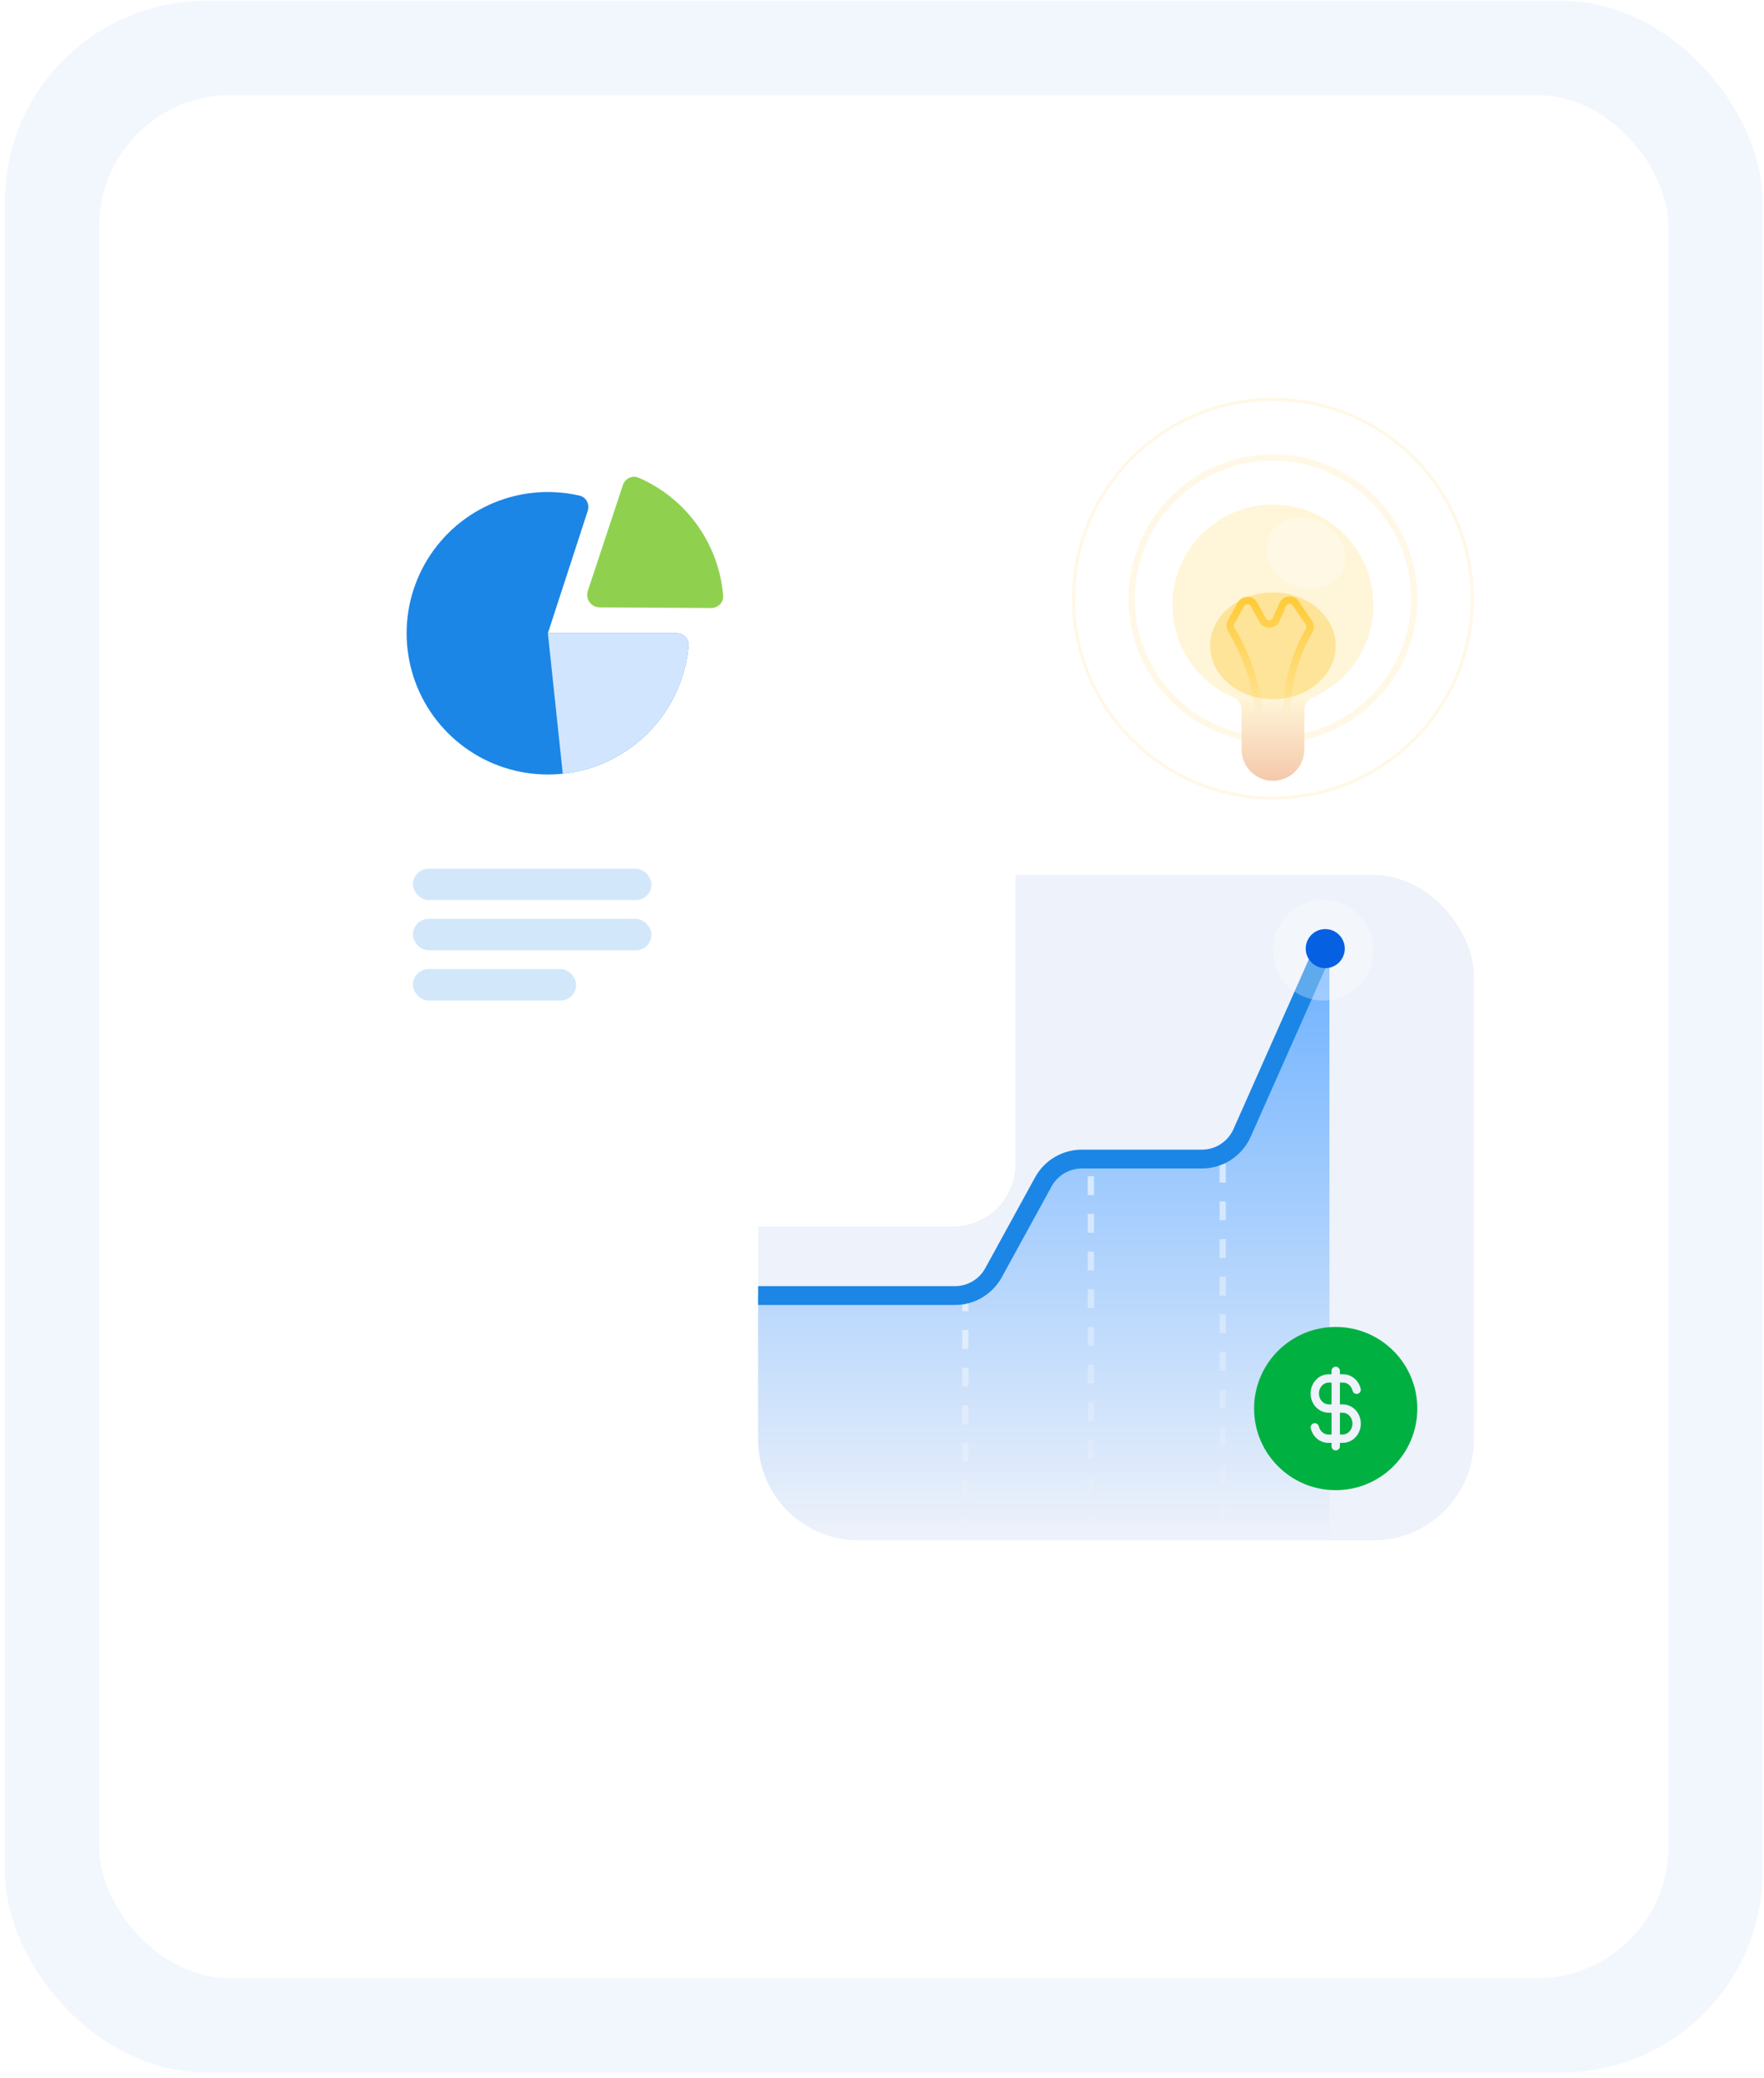 <svg width="281" height="331" viewBox="0 0 281 331" fill="none" xmlns="http://www.w3.org/2000/svg">
<rect x="0.774" y="0.138" width="280" height="330.001" rx="32" fill="#F2F7FD"/>
<rect x="15.774" y="15.134" width="250" height="300.005" rx="21" fill="white"/>
<circle opacity="0.1" cx="202.774" cy="95.378" r="22.5" stroke="#FBBC05"/>
<circle opacity="0.1" cx="202.774" cy="95.378" r="31.75" stroke="#FBBC05" stroke-width="0.5"/>
<rect x="120.774" y="139.378" width="114" height="106" rx="16" fill="#EEF2FA"/>
<path d="M156.271 206.378H122.774H120.774V229.378C120.774 238.214 127.938 245.378 136.774 245.378H211.774V151.378L196.013 184.634H168.194L156.271 206.378Z" fill="url(#paint0_linear_6241_163)"/>
<circle cx="212.774" cy="224.378" r="13" fill="#00B041"/>
<path d="M212.775 218.378L212.775 219.578M212.775 219.578L212.775 224.378M212.775 219.578H211.664C210.436 219.578 209.441 220.652 209.441 221.978C209.441 223.303 210.436 224.378 211.664 224.378H212.775M212.775 219.578H213.956C214.991 219.578 215.861 220.343 216.108 221.378M212.775 224.378V229.178M212.775 224.378L213.886 224.378C215.113 224.378 216.108 225.452 216.108 226.778C216.108 228.103 215.113 229.178 213.886 229.178H212.775M212.775 229.178V230.378M212.775 229.178H211.594C210.558 229.178 209.688 228.413 209.441 227.378" stroke="#EEF2FA" stroke-width="1.333" stroke-linecap="round" stroke-linejoin="round"/>
<path opacity="0.6" d="M153.774 205.878V244.878" stroke="url(#paint1_linear_6241_163)" stroke-dasharray="3 3"/>
<path opacity="0.6" d="M173.774 187.378L173.774 244.378" stroke="url(#paint2_linear_6241_163)" stroke-dasharray="3 3"/>
<path opacity="0.6" d="M194.774 185.378L194.774 244.378" stroke="url(#paint3_linear_6241_163)" stroke-dasharray="3 3"/>
<path d="M122.27 204.878H120.77V207.878H122.27V204.878ZM212.146 151.986C212.482 151.229 212.14 150.343 211.383 150.007C210.626 149.671 209.74 150.012 209.403 150.769L212.146 151.986ZM197.86 180.474L196.489 179.865L197.86 180.474ZM158.264 202.743L156.949 202.022L158.264 202.743ZM122.27 207.878H152.126V204.878H122.27V207.878ZM159.579 203.465L167.516 188.989L164.886 187.547L156.949 202.022L159.579 203.465ZM172.339 186.134H191.462V183.134H172.339V186.134ZM199.231 181.082L212.146 151.986L209.403 150.769L196.489 179.865L199.231 181.082ZM191.462 186.134C194.822 186.134 197.867 184.154 199.231 181.082L196.489 179.865C195.607 181.853 193.636 183.134 191.462 183.134V186.134ZM167.516 188.989C168.482 187.228 170.331 186.134 172.339 186.134V183.134C169.235 183.134 166.378 184.826 164.886 187.547L167.516 188.989ZM152.126 207.878C155.23 207.878 158.087 206.186 159.579 203.465L156.949 202.022C155.983 203.783 154.135 204.878 152.126 204.878V207.878Z" fill="#1B86E6"/>
<circle opacity="0.3" cx="210.774" cy="151.378" r="8" fill="white"/>
<circle cx="211.108" cy="151.111" r="3.111" fill="#0561E2"/>
<g filter="url(#filter0_d_6241_163)">
<path d="M140.203 60.307C138.328 58.431 135.784 57.378 133.132 57.378H56.774C51.252 57.378 46.774 61.855 46.774 67.378V175.378C46.774 180.901 51.252 185.378 56.774 185.378H151.774C157.297 185.378 161.774 180.901 161.774 175.378V86.02C161.774 83.368 160.721 80.824 158.845 78.949L140.203 60.307Z" fill="white"/>
</g>
<rect x="65.774" y="146.378" width="38" height="5" rx="2.5" fill="#D2E7FA"/>
<rect x="65.774" y="138.378" width="38" height="5" rx="2.5" fill="#D2E7FA"/>
<rect x="65.774" y="154.378" width="26" height="5" rx="2.5" fill="#D2E7FA"/>
<path d="M107.774 100.878C108.879 100.878 109.784 101.775 109.686 102.875C109.325 106.918 107.877 110.801 105.476 114.105C102.683 117.949 98.743 120.81 94.224 122.278C89.704 123.746 84.835 123.745 80.316 122.275C75.797 120.805 71.859 117.942 69.067 114.097C66.275 110.251 64.772 105.62 64.774 100.868C64.776 96.116 66.283 91.486 69.079 87.643C71.874 83.8 75.814 80.941 80.335 79.475C84.219 78.215 88.36 78.041 92.316 78.95C93.392 79.197 93.965 80.335 93.623 81.386L87.274 100.878H107.774Z" fill="#1B86E6"/>
<path d="M107.774 100.878C108.879 100.878 109.784 101.775 109.686 102.875C109.255 107.708 107.271 112.292 104.003 115.925C100.287 120.056 95.174 122.666 89.648 123.252L87.274 100.878H107.774Z" fill="#D2E5FF"/>
<path d="M99.222 77.276C99.569 76.228 100.706 75.651 101.719 76.09C105.443 77.704 108.673 80.3 111.053 83.616C113.434 86.933 114.86 90.824 115.197 94.868C115.288 95.969 114.379 96.861 113.274 96.855L95.527 96.752C94.168 96.744 93.213 95.413 93.64 94.123L99.222 77.276Z" fill="#8FD14F"/>
<path fill-rule="evenodd" clip-rule="evenodd" d="M207.774 113.029C207.774 112.165 208.335 111.41 209.128 111.067C214.804 108.609 218.774 102.957 218.774 96.378C218.774 87.541 211.611 80.378 202.774 80.378C193.938 80.378 186.774 87.541 186.774 96.378C186.774 102.957 190.745 108.609 196.421 111.067C197.214 111.41 197.774 112.165 197.774 113.029V119.378C197.774 122.139 200.013 124.378 202.774 124.378C205.536 124.378 207.774 122.139 207.774 119.378V113.029Z" fill="url(#paint4_linear_6241_163)"/>
<path d="M200.456 113.878C200.456 108.699 197.786 103.016 196.151 100.298C195.925 99.923 195.908 99.457 196.12 99.073L197.686 96.255C198.139 95.441 199.311 95.445 199.757 96.263L201.141 98.799C201.607 99.655 202.851 99.61 203.254 98.723L204.357 96.296C204.739 95.456 205.893 95.358 206.411 96.123L208.491 99.191C208.77 99.603 208.759 100.143 208.498 100.567C207.094 102.85 204.956 107.79 204.956 113.878" stroke="url(#paint5_linear_6241_163)" stroke-width="1.182"/>
<g opacity="0.3" filter="url(#filter1_f_6241_163)">
<ellipse cx="208" cy="88.125" rx="6.5" ry="5.5" transform="rotate(25.25 208 88.125)" fill="white"/>
</g>
<g opacity="0.3" filter="url(#filter2_f_6241_163)">
<ellipse cx="202.774" cy="102.878" rx="10" ry="8.5" fill="#FBBC05"/>
</g>
<defs>
<filter id="filter0_d_6241_163" x="20.108" y="40.711" width="168.333" height="181.333" filterUnits="userSpaceOnUse" color-interpolation-filters="sRGB">
<feFlood flood-opacity="0" result="BackgroundImageFix"/>
<feColorMatrix in="SourceAlpha" type="matrix" values="0 0 0 0 0 0 0 0 0 0 0 0 0 0 0 0 0 0 127 0" result="hardAlpha"/>
<feOffset dy="10"/>
<feGaussianBlur stdDeviation="13.333"/>
<feComposite in2="hardAlpha" operator="out"/>
<feColorMatrix type="matrix" values="0 0 0 0 0.275 0 0 0 0 0.275 0 0 0 0 0.275 0 0 0 0.08 0"/>
<feBlend mode="normal" in2="BackgroundImageFix" result="effect1_dropShadow_6241_163"/>
<feBlend mode="normal" in="SourceGraphic" in2="effect1_dropShadow_6241_163" result="shape"/>
</filter>
<filter id="filter1_f_6241_163" x="196.868" y="77.629" width="22.263" height="20.992" filterUnits="userSpaceOnUse" color-interpolation-filters="sRGB">
<feFlood flood-opacity="0" result="BackgroundImageFix"/>
<feBlend mode="normal" in="SourceGraphic" in2="BackgroundImageFix" result="shape"/>
<feGaussianBlur stdDeviation="2.4" result="effect1_foregroundBlur_6241_163"/>
</filter>
<filter id="filter2_f_6241_163" x="187.974" y="89.578" width="29.6" height="26.6" filterUnits="userSpaceOnUse" color-interpolation-filters="sRGB">
<feFlood flood-opacity="0" result="BackgroundImageFix"/>
<feBlend mode="normal" in="SourceGraphic" in2="BackgroundImageFix" result="shape"/>
<feGaussianBlur stdDeviation="2.4" result="effect1_foregroundBlur_6241_163"/>
</filter>
<linearGradient id="paint0_linear_6241_163" x1="165.774" y1="151.378" x2="165.774" y2="245.378" gradientUnits="userSpaceOnUse">
<stop stop-color="#6DB1FF"/>
<stop offset="1" stop-color="#EEF2FA"/>
</linearGradient>
<linearGradient id="paint1_linear_6241_163" x1="154.274" y1="205.878" x2="154.274" y2="244.878" gradientUnits="userSpaceOnUse">
<stop stop-color="white"/>
<stop offset="1" stop-color="white" stop-opacity="0"/>
</linearGradient>
<linearGradient id="paint2_linear_6241_163" x1="174.274" y1="187.378" x2="174.274" y2="244.378" gradientUnits="userSpaceOnUse">
<stop stop-color="white"/>
<stop offset="1" stop-color="white" stop-opacity="0"/>
</linearGradient>
<linearGradient id="paint3_linear_6241_163" x1="195.274" y1="185.378" x2="195.274" y2="244.378" gradientUnits="userSpaceOnUse">
<stop stop-color="white"/>
<stop offset="1" stop-color="white" stop-opacity="0"/>
</linearGradient>
<linearGradient id="paint4_linear_6241_163" x1="202.774" y1="111.378" x2="202.774" y2="134.378" gradientUnits="userSpaceOnUse">
<stop stop-color="#FFF5D8"/>
<stop offset="1" stop-color="#EDA688"/>
</linearGradient>
<linearGradient id="paint5_linear_6241_163" x1="202.365" y1="94.378" x2="202.365" y2="113.878" gradientUnits="userSpaceOnUse">
<stop stop-color="#FFD048"/>
<stop offset="1" stop-color="#FFD048" stop-opacity="0"/>
</linearGradient>
</defs>
</svg>
